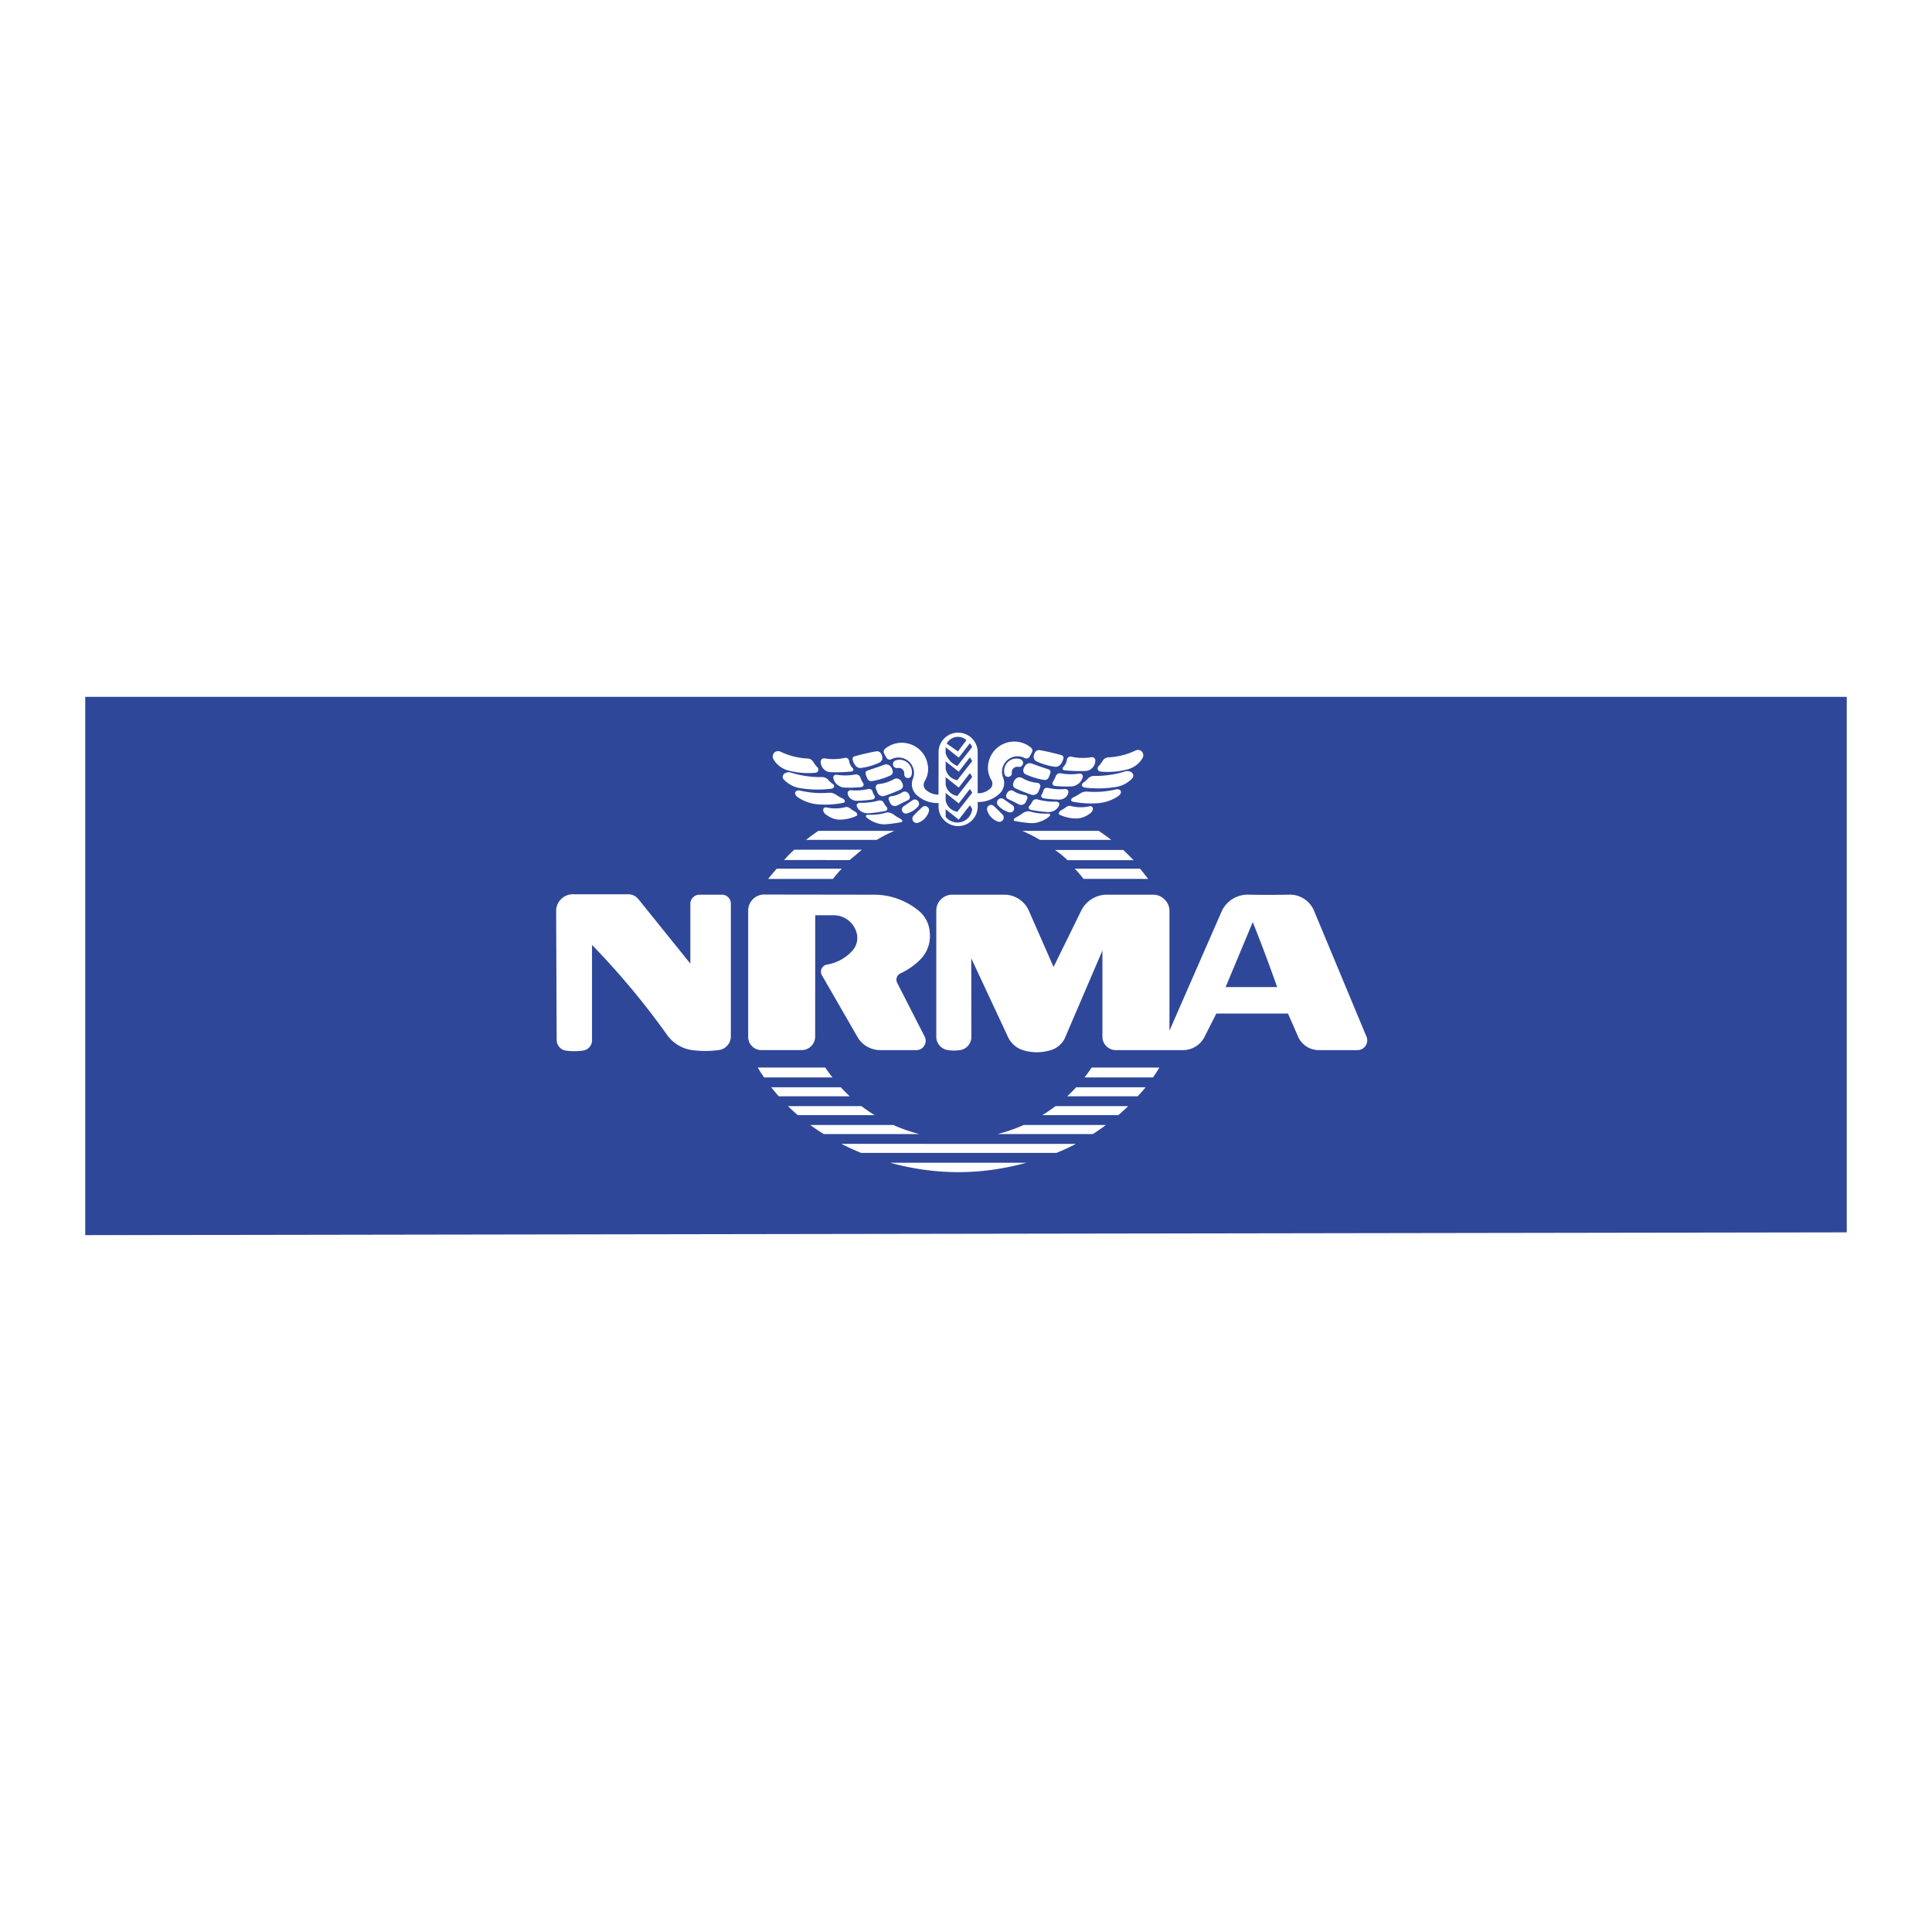 <svg xmlns="http://www.w3.org/2000/svg" width="2500" height="2500" viewBox="0 0 192.756 192.756"><g fill-rule="evenodd" clip-rule="evenodd"><path fill="#fff" d="M0 0h192.756v192.756H0V0z"/><path fill="#2f4799" d="M8.504 69.527h175.748v53.426l-175.748.276V69.527z"/><path d="M124.988 91.996l-2.707 6.482h5.141a170.687 170.687 0 0 0-2.434-6.482zm-29.942-2.733h5.186a2.68 2.68 0 0 1 2.426 1.623l2.457 5.589 2.744-5.589a2.859 2.859 0 0 1 2.65-1.623h4.479c.447-.011.863.147 1.186.458s.5.718.504 1.165v11.946l5.225-11.946a2.85 2.85 0 0 1 2.713-1.623c1.357.023 2.592.023 3.947 0a2.61 2.61 0 0 1 2.547 1.623l5.223 12.54a.953.953 0 0 1-.088.906.963.963 0 0 1-.797.438h-3.826a2.25 2.25 0 0 1-2.111-1.344l-1.006-2.301h-7.156l-1.162 2.301a2.408 2.408 0 0 1-2.115 1.344h-6.725a1.335 1.335 0 0 1-.963-.389 1.325 1.325 0 0 1-.396-.955v-8.588l-3.684 8.588a2.253 2.253 0 0 1-1.459 1.344 4.72 4.72 0 0 1-2.799 0 2.479 2.479 0 0 1-1.494-1.344l-3.649-7.816.012 7.816c.008.334-.104.641-.322.895a1.285 1.285 0 0 1-.838.449c-.4.059-.772.059-1.176 0a1.327 1.327 0 0 1-.834-.453 1.312 1.312 0 0 1-.33-.891v-12.54c-.012-.443.155-.85.47-1.161s.719-.473 1.161-.462zm-18.804-.015l11.058.016a7.008 7.008 0 0 1 4.2 1.475 3.048 3.048 0 0 1 1.262 2.29 3.324 3.324 0 0 1-.947 2.706 6.757 6.757 0 0 1-1.96 1.37.685.685 0 0 0-.38.412.708.708 0 0 0 .046.559l2.736 5.352a.92.92 0 0 1-.039.896.922.922 0 0 1-.772.447h-3.668a2.637 2.637 0 0 1-2.247-1.344L82.003 97.3a.714.714 0 0 1 .49-1.06 4.372 4.372 0 0 0 2.515-1.351c.513-.54.664-1.32.393-2.015a2.357 2.357 0 0 0-2.232-1.557h-1.832l-.008 12.109c-.004.361-.14.691-.396.943a1.325 1.325 0 0 1-.943.4h-4.009a1.29 1.29 0 0 1-.951-.393 1.277 1.277 0 0 1-.384-.951V90.851c0-.431.163-.827.469-1.134a1.56 1.56 0 0 1 1.127-.469zm-6.463.015h2.259a.887.887 0 0 1 .877.904v13.258a1.335 1.335 0 0 1-.369.908 1.35 1.35 0 0 1-.873.436c-.9.113-1.728.113-2.628 0a3.696 3.696 0 0 1-2.562-1.619 77.911 77.911 0 0 0-7.417-8.876v9.533a1.008 1.008 0 0 1-.26.668 1.01 1.01 0 0 1-.629.338 6.022 6.022 0 0 1-1.758 0 1.075 1.075 0 0 1-.881-1.088l-.051-12.823a1.631 1.631 0 0 1 .501-1.203 1.644 1.644 0 0 1 1.211-.478h5.453c.4-.004.765.163 1.024.465l5.201 6.458v-5.989a.892.892 0 0 1 .268-.628.923.923 0 0 1 .634-.264zm45.256 18.231h-6.83c.256-.33.477-.637.709-.986l6.758.004c-.205.345-.406.652-.637.982zm-1.521 1.883h-7.043c.32-.295.6-.578.898-.9h6.93c-.26.318-.506.597-.785.9zm-1.94 1.883h-7.584c.465-.287.877-.566 1.311-.9h7.258c-.33.322-.639.601-.985.9zm-2.539 1.886h-9.514c.92-.234 1.74-.518 2.609-.906h8.213a21.12 21.12 0 0 1-1.308.906zm-3.64 1.881H85.921a24.345 24.345 0 0 1-1.972-.904l23.394.004c-.655.342-1.265.621-1.948.9zm-2.997.983c-4.557 1.246-9.021 1.246-13.577 0h13.577zm-10.666-2.864h-9.54c-.478-.291-.9-.576-1.354-.906h8.29c.865.389 1.684.672 2.604.906zm-4.467-1.886h-7.666a18.013 18.013 0 0 1-.979-.9h7.332c.435.333.847.613 1.313.9zm-2.481-1.883h-7.091c-.264-.303-.5-.582-.745-.9h6.94c.295.322.574.605.896.9zm-1.731-1.883H76.23a18.095 18.095 0 0 1-.633-.986l6.746.004c.233.345.454.652.71.982zm13.364-33.651a1.266 1.266 0 0 0-1.964.341l1.122.788.842-1.129zm.341.318l-1.103 1.428-1.308-1.04v.632a2.088 2.088 0 0 0 1.165 1.242l1.483-1.89a1.817 1.817 0 0 0-.237-.372zm0 1.409l-1.103 1.428-1.308-1.04v.753a1.396 1.396 0 0 0 1.165 1.122l1.483-1.89a1.772 1.772 0 0 0-.237-.373zm0 1.576l-1.103 1.432-1.308-1.044v.753a1.405 1.405 0 0 0 1.165 1.126l1.483-1.89a1.679 1.679 0 0 0-.237-.377zm0 1.576l-1.103 1.432-1.308-1.044v.753a1.4 1.4 0 0 0 1.165 1.125l1.483-1.89a1.792 1.792 0 0 0-.237-.376zm0 1.626l-1.103 1.428-1.308-1.041v.753a1.481 1.481 0 0 0 2.647-.769 1.74 1.74 0 0 0-.236-.371zm-7.401-4.483a1.224 1.224 0 0 1 1.242.275c.333.314.462.78.338 1.223a.378.378 0 0 1-.163.214.364.364 0 0 1-.264.042.366.366 0 0 1-.291-.404.543.543 0 0 0-.183-.458.534.534 0 0 0-.469-.132.415.415 0 0 1-.288-.05.382.382 0 0 1-.17-.233.367.367 0 0 1 .031-.287.372.372 0 0 1 .217-.19zm-11.505-.877a7.02 7.02 0 0 0 2.756.691c.222.019.416.14.528.33.128.21.264.389.435.567a.311.311 0 0 1-.202.52 7.7 7.7 0 0 1-2.678-.213 2.438 2.438 0 0 1-1.522-1.133.54.54 0 0 1 .062-.633.528.528 0 0 1 .621-.129zm9.576-.031a.457.457 0 0 1 .411.147.851.851 0 0 1 .19.505.5.5 0 0 1-.294.478 6.28 6.28 0 0 1-1.825.531.58.58 0 0 1-.531-.209 1.398 1.398 0 0 1-.311-.628.28.28 0 0 1 .031-.202.28.28 0 0 1 .163-.12 23.352 23.352 0 0 1 2.166-.502zm-3.148.656a.358.358 0 0 1 .279.05c.085.058.14.144.151.241.047.291.171.547.381.757.046.046.066.12.042.186s-.082.113-.148.121c-.722.074-1.381.097-2.104.07a.905.905 0 0 1-.551-.182 1.051 1.051 0 0 1-.45-.847.34.34 0 0 1 .112-.268.362.362 0 0 1 .283-.078 5.204 5.204 0 0 0 2.005-.05zm3.943.683a.555.555 0 0 1 .598.14.97.97 0 0 1 .248.497.406.406 0 0 1-.221.431 7.062 7.062 0 0 1-1.855.567.43.43 0 0 1-.458-.249c-.058-.147-.108-.283-.163-.431a.28.28 0 0 1 .178-.372 52.424 52.424 0 0 0 1.673-.583zm2.799 3.555a.413.413 0 0 1 .566.062.424.424 0 0 1-.012.571 2.276 2.276 0 0 1-1.079.667.394.394 0 0 1-.275-.012.402.402 0 0 1-.229-.466.39.39 0 0 1 .155-.225l.874-.597zm.124 1.533c.291-.307.567-.575.877-.862a.414.414 0 0 1 .481-.035.407.407 0 0 1 .175.446c-.151.54-.543.959-1.071 1.149a.43.43 0 0 1-.462-.698zm-1.968-3.644a.54.54 0 0 1 .656.097.969.969 0 0 1 .249.501.403.403 0 0 1-.221.431c-.54.245-1.04.442-1.603.633a.57.57 0 0 1-.707-.315 9.107 9.107 0 0 1-.167-.431.322.322 0 0 1 .272-.431 3.723 3.723 0 0 0 1.521-.485zm.873 1.292a.429.429 0 0 1 .516.062.746.746 0 0 1 .206.384.309.309 0 0 1-.163.341l-1.091.54a.503.503 0 0 1-.404.031.505.505 0 0 1-.303-.268c-.05-.112-.093-.217-.14-.33a.245.245 0 0 1 .016-.221.238.238 0 0 1 .187-.121 2.87 2.87 0 0 0 1.176-.418zm-4.727-1.762a.468.468 0 0 1 .455.182c.027.035.042.07.058.113.073.202.159.376.279.555.02.035.035.07.042.109a.241.241 0 0 1-.132.268.3.3 0 0 1-.112.031c-.551.055-1.056.07-1.611.05-.21 0-.404-.058-.583-.167a1.19 1.19 0 0 1-.532-.605 1.052 1.052 0 0 1-.05-.182.266.266 0 0 1 .125-.284.32.32 0 0 1 .229-.039 5.369 5.369 0 0 0 1.832-.031zm1.281 1.455a.391.391 0 0 1 .326.059.306.306 0 0 1 .117.167c.046.167.112.311.206.458a.219.219 0 0 1 .016.183.242.242 0 0 1-.05.085.308.308 0 0 1-.19.089c-.504.078-.971.117-1.482.128a.937.937 0 0 1-.521-.117.866.866 0 0 1-.365-.342.759.759 0 0 1-.093-.303.235.235 0 0 1 .062-.178.28.28 0 0 1 .182-.105.392.392 0 0 1 .113-.008 5.361 5.361 0 0 0 1.679-.116zm1.028 1.153a.486.486 0 0 1 .369.039c.039.02.07.043.097.074a.303.303 0 0 1 .062.089c.089.171.186.314.314.458a.204.204 0 0 1 .046.093.195.195 0 0 1-.035.183.212.212 0 0 1-.082.065.356.356 0 0 1-.109.039 13.83 13.83 0 0 1-1.595.218 1.246 1.246 0 0 1-.594-.09 1.095 1.095 0 0 1-.466-.33.863.863 0 0 1-.159-.303.208.208 0 0 1 .031-.186.27.27 0 0 1 .077-.074.383.383 0 0 1 .226-.058 6.214 6.214 0 0 0 1.818-.217zm.784 1.196a.286.286 0 0 1 .097-.016.787.787 0 0 1 .252.027.996.996 0 0 1 .369.171c.226.159.435.291.676.423.039.02.07.039.101.066a.324.324 0 0 1 .074.074c.02.023.031.043.039.07a.134.134 0 0 1-.003.066.098.098 0 0 1-.043.047.249.249 0 0 1-.078.027 12.61 12.61 0 0 1-1.564.209 2.047 2.047 0 0 1-.703-.073 2.797 2.797 0 0 1-1.137-.579c-.027-.023-.046-.046-.07-.074a.174.174 0 0 1-.031-.073c-.008-.02-.004-.043.004-.062s.023-.039.039-.05a.445.445 0 0 1 .182-.038 5.455 5.455 0 0 0 1.796-.215zm-9.513-3.994a9.832 9.832 0 0 0 3.093.45.824.824 0 0 1 .516.167.479.479 0 0 1 .089.085c.159.174.322.322.516.462a.25.25 0 0 1 .085.097.236.236 0 0 1 .02.116.256.256 0 0 1-.046.109.368.368 0 0 1-.249.127 10.95 10.95 0 0 1-2.977-.042 2.87 2.87 0 0 1-1.487-.629 2.15 2.15 0 0 1-.271-.26.376.376 0 0 1-.097-.218.364.364 0 0 1 .046-.225.466.466 0 0 1 .19-.178.72.72 0 0 1 .572-.061zm.947 1.801a9.104 9.104 0 0 0 2.884.209c.237-.004.454.058.652.19.225.147.442.271.687.388a.59.59 0 0 1 .104.066.364.364 0 0 1 .113.175.124.124 0 0 1-.008.085.125.125 0 0 1-.046.062.234.234 0 0 1-.085.039 9.11 9.11 0 0 1-2.573.151 4.147 4.147 0 0 1-1.972-.699.646.646 0 0 1-.174-.155.44.44 0 0 1-.097-.175.265.265 0 0 1 .109-.292.408.408 0 0 1 .178-.062.68.68 0 0 1 .228.018zm2.589 1.676a4.03 4.03 0 0 0 1.925-.035.484.484 0 0 1 .147-.004.704.704 0 0 1 .311.14c.167.128.326.229.508.33a.357.357 0 0 1 .179.221.2.2 0 0 1 .008.085.11.11 0 0 1-.023.066.109.109 0 0 1-.05.043 4.01 4.01 0 0 1-1.669.373 2.071 2.071 0 0 1-.935-.237 2.837 2.837 0 0 1-.462-.291.637.637 0 0 1-.225-.311.384.384 0 0 1-.023-.163.232.232 0 0 1 .051-.132.204.204 0 0 1 .108-.078.361.361 0 0 1 .15-.007zm19.365-4.808a.392.392 0 0 1 .078.707.363.363 0 0 1-.283.051.564.564 0 0 0-.475.136.546.546 0 0 0-.178.458.366.366 0 0 1-.066.26.392.392 0 0 1-.227.143.352.352 0 0 1-.264-.046.366.366 0 0 1-.166-.21 1.243 1.243 0 0 1 .338-1.227c.334-.315.807-.42 1.243-.272zm11.504-.877a.54.54 0 0 1 .625.124.543.543 0 0 1 .059.633 2.418 2.418 0 0 1-1.521 1.137 7.68 7.68 0 0 1-2.676.213.31.31 0 0 1-.202-.52c.168-.178.303-.357.432-.57a.683.683 0 0 1 .531-.326 7.001 7.001 0 0 0 2.752-.691zm-9.573-.032c.754.14 1.43.295 2.166.501.07.019.125.058.16.12a.256.256 0 0 1 .035.198 1.472 1.472 0 0 1-.311.632.605.605 0 0 1-.533.21 6.361 6.361 0 0 1-1.824-.532.494.494 0 0 1-.295-.477.836.836 0 0 1 .191-.505.451.451 0 0 1 .411-.147zm3.149.656c.676.144 1.32.163 2.002.05a.348.348 0 0 1 .281.078c.076.07.119.163.115.268-.008.342-.17.648-.449.846a.919.919 0 0 1-.553.182c-.721.027-1.381.004-2.104-.069a.182.182 0 0 1-.15-.121.182.182 0 0 1 .047-.187c.205-.213.334-.465.375-.757a.36.36 0 0 1 .156-.241.346.346 0 0 1 .28-.049zm-3.947.683c.574.21 1.098.392 1.678.582a.283.283 0 0 1 .178.373c-.055.147-.105.283-.166.431a.426.426 0 0 1-.455.249 7.054 7.054 0 0 1-1.855-.567.402.402 0 0 1-.221-.431.927.927 0 0 1 .248-.497.549.549 0 0 1 .593-.14zm-2.799 3.552l.873.602a.367.367 0 0 1 .156.225.398.398 0 0 1-.228.466.4.4 0 0 1-.275.012 2.303 2.303 0 0 1-1.076-.668.405.405 0 0 1-.117-.283.401.401 0 0 1 .102-.287.43.43 0 0 1 .271-.144.406.406 0 0 1 .294.077zm-.119 1.537a.432.432 0 0 1 .045.535.436.436 0 0 1-.512.163 1.697 1.697 0 0 1-1.066-1.148.4.4 0 0 1 .174-.447.395.395 0 0 1 .477.035c.315.287.587.555.882.862zm1.966-3.644c.479.275.971.431 1.521.484a.303.303 0 0 1 .24.148.315.315 0 0 1 .031.283 12.63 12.63 0 0 1-.166.427.553.553 0 0 1-.295.295.57.57 0 0 1-.416.023 16.51 16.51 0 0 1-1.604-.637.4.4 0 0 1-.221-.427.976.976 0 0 1 .248-.5.545.545 0 0 1 .662-.096zm-.877 1.292c.369.229.75.361 1.18.416a.26.26 0 0 1 .188.125.259.259 0 0 1 .016.221c-.047.113-.09.218-.141.33a.517.517 0 0 1-.303.268.514.514 0 0 1-.408-.031l-1.09-.54a.32.32 0 0 1-.164-.342.755.755 0 0 1 .211-.384.412.412 0 0 1 .511-.063zm4.733-1.762a5.38 5.38 0 0 0 1.83.031.32.32 0 0 1 .23.039.262.262 0 0 1 .123.279 1.17 1.17 0 0 1-.582.789 1.107 1.107 0 0 1-.586.171c-.551.02-1.055.004-1.607-.05a.365.365 0 0 1-.111-.031.24.24 0 0 1-.133-.268.274.274 0 0 1 .043-.109c.117-.178.205-.357.279-.559a.323.323 0 0 1 .059-.109.458.458 0 0 1 .455-.183zm-1.281 1.455a5.515 5.515 0 0 0 1.68.116.322.322 0 0 1 .295.113c.047.05.066.112.059.178a.702.702 0 0 1-.094.303.844.844 0 0 1-.359.341.953.953 0 0 1-.521.117 11.804 11.804 0 0 1-1.482-.128.305.305 0 0 1-.189-.089.426.426 0 0 1-.055-.085.21.21 0 0 1 .02-.182c.094-.148.154-.292.205-.462a.272.272 0 0 1 .113-.163.386.386 0 0 1 .328-.059zm-1.034 1.153a6.24 6.24 0 0 0 1.82.217.379.379 0 0 1 .225.059.26.26 0 0 1 .078.074c.039.054.047.12.027.186a.816.816 0 0 1-.158.303c-.129.151-.281.26-.463.33a1.2 1.2 0 0 1-.594.085 13.233 13.233 0 0 1-1.6-.213.372.372 0 0 1-.107-.039.218.218 0 0 1-.078-.066.202.202 0 0 1-.039-.187.285.285 0 0 1 .051-.089c.127-.143.225-.287.311-.458a.396.396 0 0 1 .066-.089.326.326 0 0 1 .092-.074.473.473 0 0 1 .369-.039zm-.783 1.196c.602.17 1.176.24 1.801.213.035 0 .07.004.104.007a.27.27 0 0 1 .074.031.09.09 0 0 1 .043.051.11.11 0 0 1 .004.062.201.201 0 0 1-.035.074.411.411 0 0 1-.066.073c-.051.043-.096.082-.15.121a2.907 2.907 0 0 1-.99.458 2.149 2.149 0 0 1-.703.074 12.565 12.565 0 0 1-1.562-.209c-.027-.004-.051-.016-.078-.027a.086.086 0 0 1-.039-.05c-.012-.02-.012-.039-.004-.062a.219.219 0 0 1 .035-.07.646.646 0 0 1 .178-.144c.24-.128.451-.26.672-.419a.97.97 0 0 1 .373-.17.775.775 0 0 1 .248-.031.308.308 0 0 1 .095.018zm9.512-3.995a.745.745 0 0 1 .576.058.51.51 0 0 1 .186.183.35.35 0 0 1 .051.225.376.376 0 0 1-.102.217 2.058 2.058 0 0 1-.268.26 2.876 2.876 0 0 1-1.486.629 10.916 10.916 0 0 1-2.977.042.396.396 0 0 1-.145-.042.27.27 0 0 1-.104-.086.195.195 0 0 1-.047-.108.192.192 0 0 1 .02-.117.249.249 0 0 1 .08-.101 3.09 3.09 0 0 0 .518-.458.61.61 0 0 1 .092-.085.822.822 0 0 1 .518-.167 9.772 9.772 0 0 0 3.088-.45zm-.942 1.801a.63.63 0 0 1 .229-.015.4.4 0 0 1 .178.062.267.267 0 0 1 .102.124c.02.055.02.108.004.163a.504.504 0 0 1-.094.179.775.775 0 0 1-.174.155 4.156 4.156 0 0 1-1.977.698c-.885.07-1.699.02-2.568-.151a.239.239 0 0 1-.086-.039.16.16 0 0 1-.051-.062.152.152 0 0 1-.004-.085.2.2 0 0 1 .035-.089.517.517 0 0 1 .078-.085.525.525 0 0 1 .104-.066c.246-.117.459-.241.688-.388.197-.132.416-.194.652-.19.994.08 1.914.015 2.884-.211zm-2.589 1.677a.28.28 0 0 1 .152.008.2.2 0 0 1 .107.078.234.234 0 0 1 .051.132.408.408 0 0 1-.023.164.603.603 0 0 1-.225.306 2.67 2.67 0 0 1-.463.295 2.126 2.126 0 0 1-.939.236 3.982 3.982 0 0 1-1.664-.372.099.099 0 0 1-.051-.043.107.107 0 0 1-.023-.07.193.193 0 0 1 .008-.082.367.367 0 0 1 .18-.225c.182-.097.34-.202.508-.326a.657.657 0 0 1 .311-.14.36.36 0 0 1 .143.003 4.043 4.043 0 0 0 1.928.036zm-11.178-.427v.508c-.016.52-.223.986-.594 1.343a1.912 1.912 0 0 1-1.358.551c-.521 0-.99-.19-1.362-.551a1.918 1.918 0 0 1-.594-1.343l.004-.404a3.036 3.036 0 0 1-2.119-.745 1.463 1.463 0 0 1-.442-1.677 1.552 1.552 0 0 0-.396-1.715 1.552 1.552 0 0 0-1.747-.237.357.357 0 0 1-.485-.128c-.085-.148-.163-.28-.241-.427a.387.387 0 0 1 .085-.478c.71-.59 1.658-.76 2.527-.461a2.591 2.591 0 0 1 1.708 1.917c.147.625.046 1.25-.291 1.797a.685.685 0 0 0 .124.831c.357.318.792.485 1.269.485l.008-4.169a1.929 1.929 0 0 1 .543-1.413 1.923 1.923 0 0 1 1.397-.598 1.924 1.924 0 0 1 1.401.582c.375.38.571.874.559 1.409v4.052c.473.012.904-.151 1.254-.466a.678.678 0 0 0 .127-.831 2.36 2.36 0 0 1-.295-1.797c.199-.9.836-1.619 1.709-1.917a2.59 2.59 0 0 1 2.525.462c.141.116.18.318.09.474-.082.151-.154.283-.24.431a.35.35 0 0 1-.217.159.343.343 0 0 1-.27-.031 1.55 1.55 0 0 0-2.146 1.952 1.457 1.457 0 0 1-.441 1.677c-.594.51-1.313.77-2.092.758zm12.066 2.88c.447.295.838.574 1.258.9h-7.119a15.452 15.452 0 0 0-1.762-.9h7.623zm2.465 1.906l1.029 1.021H106.5a7.464 7.464 0 0 0-1.258-1.021h6.836zm1.658 1.863c.291.342.543.664.814 1.025l-6.443-.004a15.45 15.45 0 0 0-.881-1.021h6.51zm-24.504-3.769c-.625.271-1.176.555-1.762.9h-7.052c.412-.322.795-.605 1.23-.9h7.584zm-3.248 1.882c-.412.365-.796.687-1.223 1.033l-6.528-.008c.326-.373.644-.695 1.013-1.025h6.738zm-1.999 1.887c-.322.338-.598.66-.885 1.025h-6.459c.284-.361.555-.683.862-1.025h6.482z" fill="#fff"/></g></svg>